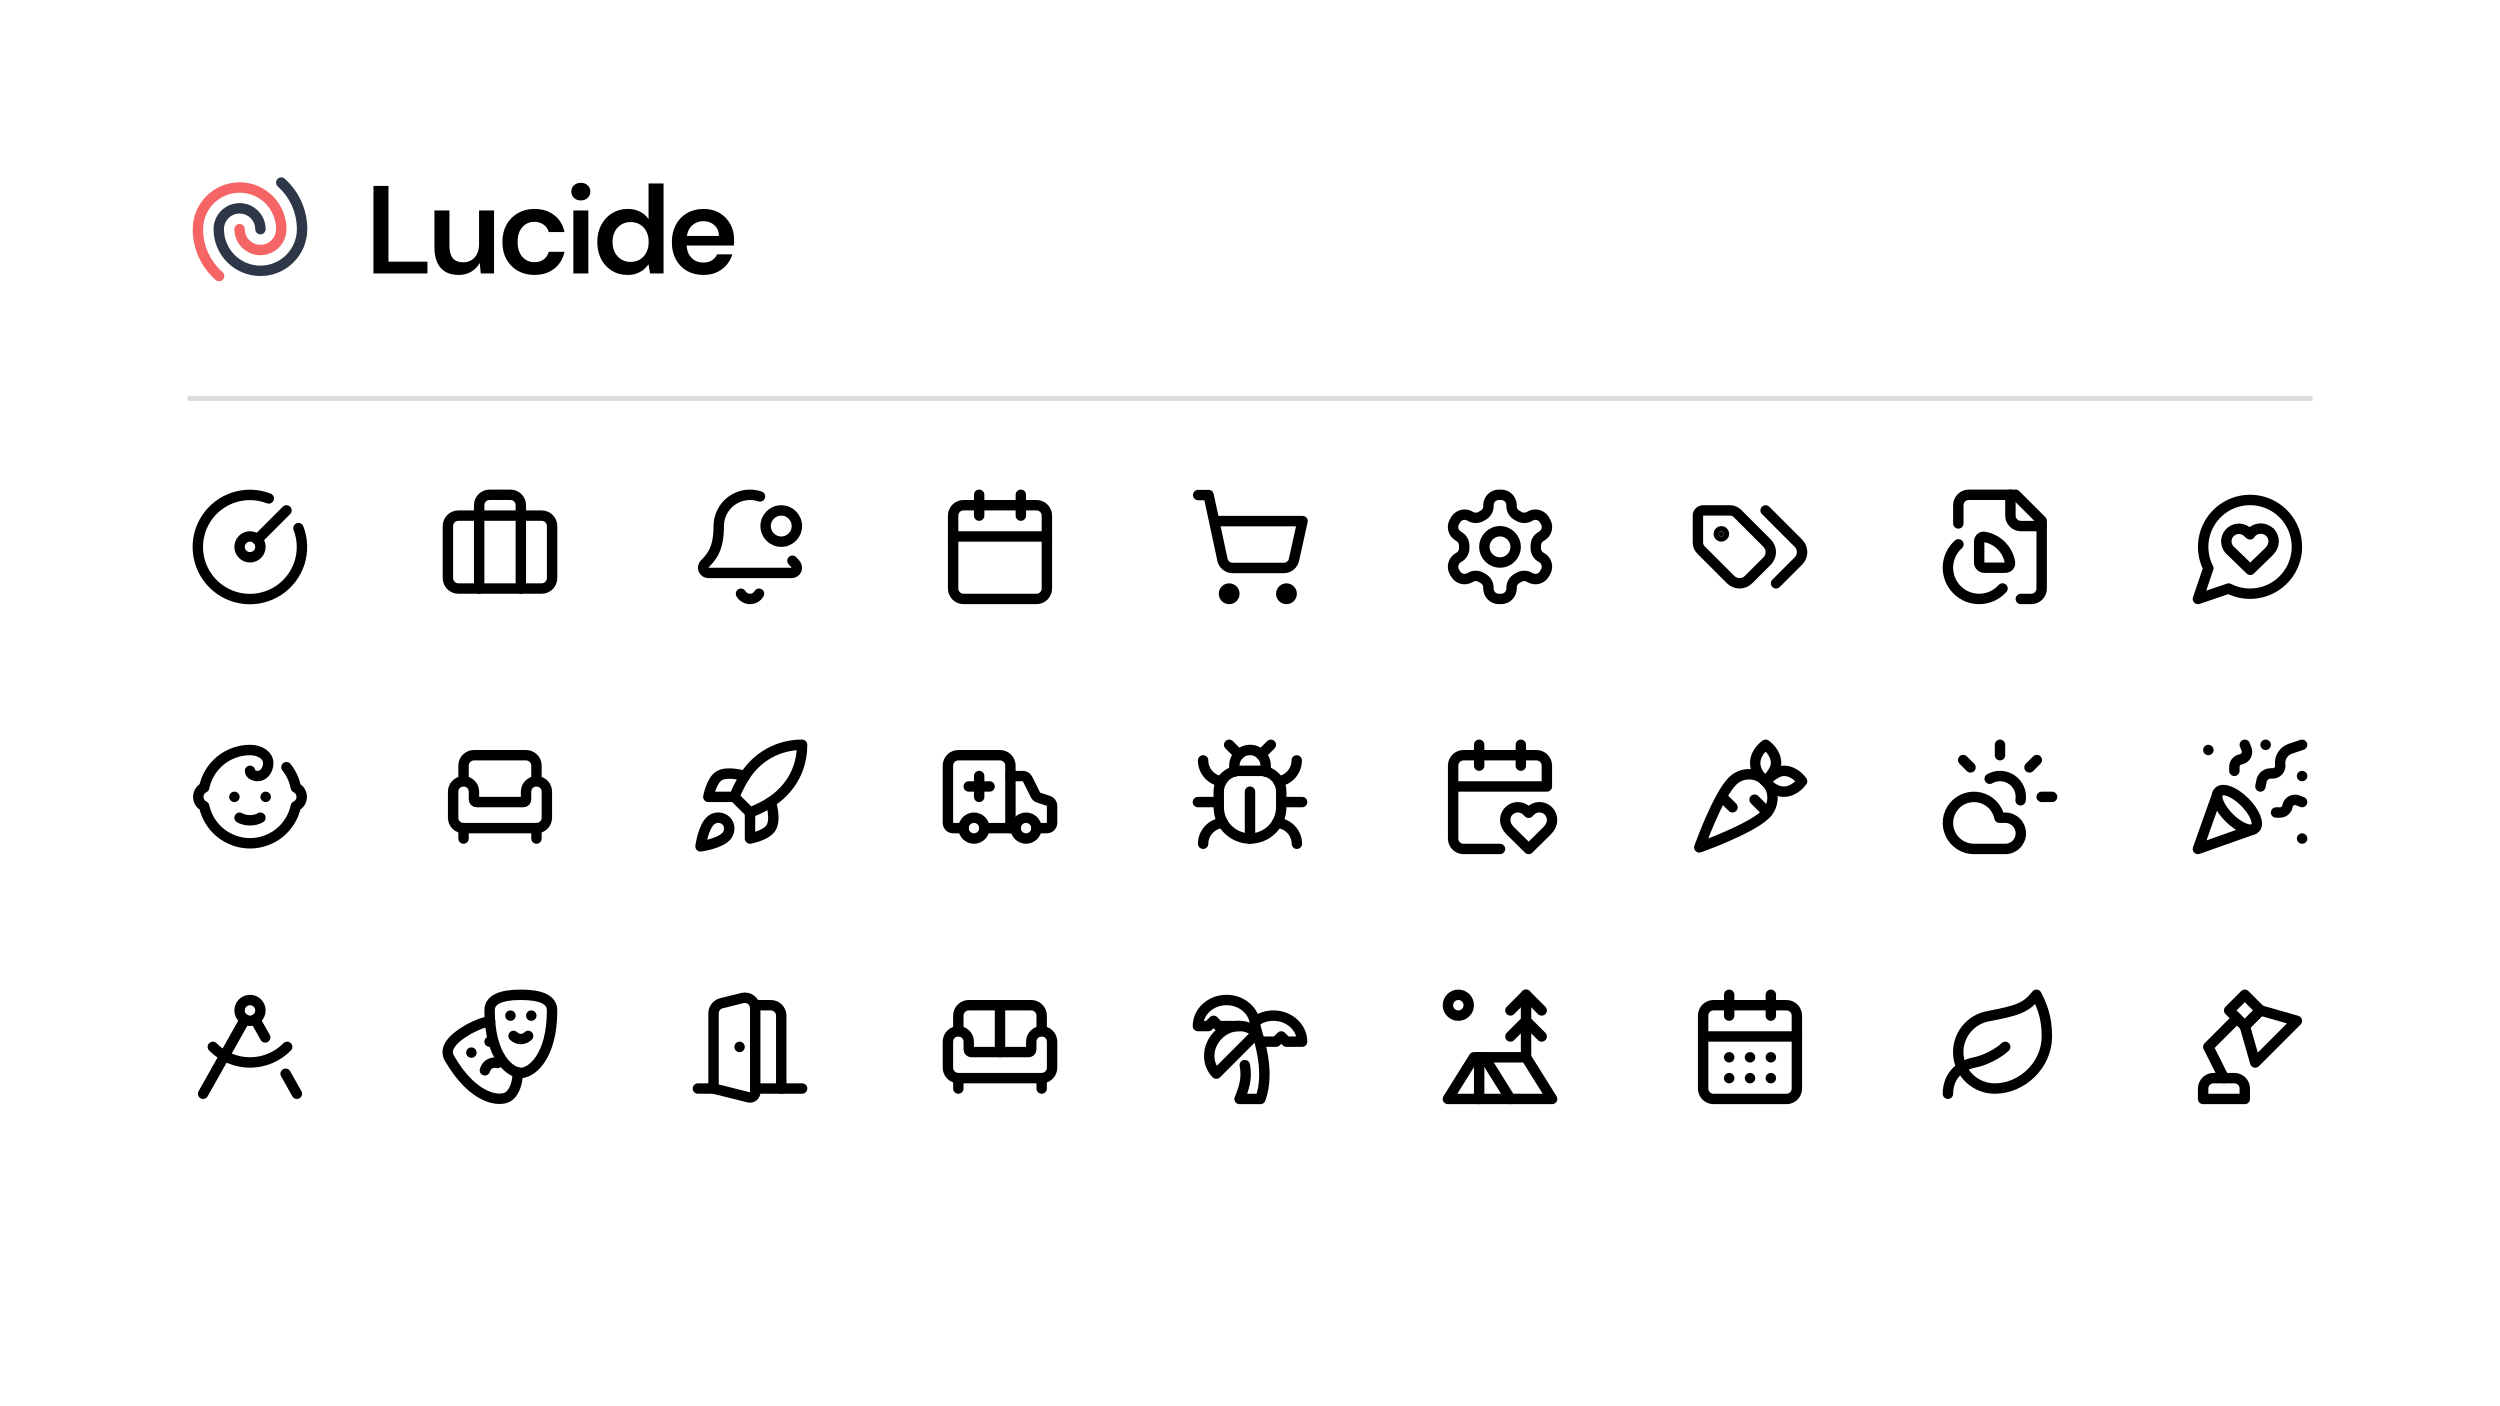 <svg width="480" height="270" viewBox="0 0 480 270" fill="none" xmlns="http://www.w3.org/2000/svg">
<path d="M50 44C50 41.791 48.209 40 46 40C43.791 40 42 41.791 42 44C42 48.418 45.582 52 50 52C54.418 52 58 48.418 58 44C58 40.446 56.455 37.253 54 35.056" stroke="#2D3748" stroke-width="2" stroke-linecap="round" stroke-linejoin="round"/>
<path d="M46 44C46 46.209 47.791 48 50 48C52.209 48 54 46.209 54 44C54 39.582 50.418 36 46 36C41.582 36 38 39.582 38 44C38 47.584 39.571 50.801 42.062 53" stroke="#F56565" stroke-width="2" stroke-linecap="round" stroke-linejoin="round"/>
<path d="M71.704 52.5V35.7H74.584V50.244H82.072V52.5H71.704ZM88.068 52.788C87.092 52.788 86.252 52.596 85.548 52.212C84.86 51.812 84.332 51.22 83.964 50.436C83.596 49.636 83.412 48.652 83.412 47.484V40.404H86.292V47.196C86.292 48.236 86.508 49.028 86.94 49.572C87.388 50.1 88.06 50.364 88.956 50.364C89.532 50.364 90.044 50.228 90.492 49.956C90.956 49.684 91.316 49.292 91.572 48.78C91.844 48.252 91.98 47.612 91.98 46.86V40.404H94.86V52.5H92.316L92.1 50.484C91.732 51.188 91.196 51.748 90.492 52.164C89.804 52.58 88.996 52.788 88.068 52.788ZM102.6 52.788C101.416 52.788 100.352 52.524 99.408 51.996C98.48 51.452 97.752 50.708 97.224 49.764C96.712 48.804 96.456 47.716 96.456 46.5C96.456 45.236 96.712 44.132 97.224 43.188C97.752 42.228 98.48 41.476 99.408 40.932C100.352 40.388 101.424 40.116 102.624 40.116C104.128 40.116 105.392 40.516 106.416 41.316C107.44 42.1 108.096 43.18 108.384 44.556H105.36C105.2 43.948 104.864 43.468 104.352 43.116C103.856 42.764 103.264 42.588 102.576 42.588C101.984 42.588 101.44 42.74 100.944 43.044C100.464 43.348 100.08 43.788 99.792 44.364C99.52 44.94 99.384 45.636 99.384 46.452C99.384 47.076 99.464 47.628 99.624 48.108C99.784 48.588 100.008 48.996 100.296 49.332C100.6 49.652 100.944 49.9 101.328 50.076C101.712 50.252 102.128 50.34 102.576 50.34C103.04 50.34 103.456 50.268 103.824 50.124C104.208 49.964 104.528 49.732 104.784 49.428C105.056 49.124 105.248 48.764 105.36 48.348H108.384C108.096 49.692 107.44 50.772 106.416 51.588C105.392 52.388 104.12 52.788 102.6 52.788ZM110.081 52.5V40.404H112.961V52.5H110.081ZM111.521 38.484C110.993 38.484 110.553 38.324 110.201 38.004C109.865 37.668 109.697 37.26 109.697 36.78C109.697 36.284 109.865 35.884 110.201 35.58C110.553 35.26 110.993 35.1 111.521 35.1C112.049 35.1 112.481 35.26 112.817 35.58C113.169 35.884 113.345 36.284 113.345 36.78C113.345 37.26 113.169 37.668 112.817 38.004C112.481 38.324 112.049 38.484 111.521 38.484ZM120.465 52.788C119.345 52.788 118.345 52.516 117.465 51.972C116.585 51.428 115.897 50.676 115.401 49.716C114.921 48.756 114.681 47.668 114.681 46.452C114.681 45.236 114.929 44.156 115.425 43.212C115.921 42.252 116.609 41.5 117.489 40.956C118.385 40.396 119.393 40.116 120.513 40.116C121.425 40.116 122.217 40.292 122.889 40.644C123.577 40.98 124.121 41.46 124.521 42.084V35.22H127.401V52.5H124.809L124.521 50.748C124.265 51.1 123.953 51.436 123.585 51.756C123.217 52.06 122.777 52.308 122.265 52.5C121.753 52.692 121.153 52.788 120.465 52.788ZM121.065 50.292C121.753 50.292 122.361 50.132 122.889 49.812C123.417 49.476 123.825 49.02 124.113 48.444C124.401 47.868 124.545 47.204 124.545 46.452C124.545 45.7 124.401 45.036 124.113 44.46C123.825 43.884 123.417 43.436 122.889 43.116C122.361 42.796 121.753 42.636 121.065 42.636C120.409 42.636 119.817 42.796 119.289 43.116C118.761 43.436 118.345 43.884 118.041 44.46C117.753 45.036 117.609 45.7 117.609 46.452C117.609 47.204 117.753 47.868 118.041 48.444C118.345 49.02 118.761 49.476 119.289 49.812C119.817 50.132 120.409 50.292 121.065 50.292ZM135.069 52.788C133.869 52.788 132.813 52.532 131.901 52.02C130.989 51.492 130.277 50.756 129.765 49.812C129.253 48.868 128.997 47.78 128.997 46.548C128.997 45.268 129.245 44.148 129.741 43.188C130.253 42.228 130.965 41.476 131.877 40.932C132.805 40.388 133.877 40.116 135.093 40.116C136.277 40.116 137.309 40.38 138.189 40.908C139.069 41.436 139.749 42.148 140.229 43.044C140.709 43.924 140.949 44.916 140.949 46.02C140.949 46.18 140.949 46.356 140.949 46.548C140.949 46.74 140.933 46.94 140.901 47.148H131.061V45.3H138.045C138.013 44.42 137.717 43.732 137.157 43.236C136.597 42.724 135.901 42.468 135.069 42.468C134.477 42.468 133.933 42.604 133.437 42.876C132.941 43.148 132.549 43.556 132.261 44.1C131.973 44.628 131.829 45.3 131.829 46.116V46.812C131.829 47.564 131.965 48.212 132.237 48.756C132.525 49.3 132.909 49.716 133.389 50.004C133.885 50.276 134.437 50.412 135.045 50.412C135.717 50.412 136.269 50.268 136.701 49.98C137.149 49.692 137.477 49.308 137.685 48.828H140.613C140.389 49.58 140.021 50.26 139.509 50.868C138.997 51.46 138.365 51.932 137.613 52.284C136.861 52.62 136.013 52.788 135.069 52.788Z" fill="black"/>
<rect x="36" y="76" width="408" height="1" fill="#DDDDDD"/>
<path d="M51.6 95.7C49.461 94.869 47.102 94.799 44.917 95.502C42.733 96.204 40.857 97.636 39.603 99.558C38.349 101.48 37.795 103.775 38.032 106.057C38.27 108.339 39.285 110.47 40.908 112.093C42.53 113.715 44.661 114.73 46.944 114.968C49.226 115.205 51.52 114.651 53.442 113.397C55.364 112.144 56.796 110.267 57.499 108.083C58.201 105.899 58.131 103.539 57.3 101.4" stroke="black" stroke-width="2" stroke-linecap="round" stroke-linejoin="round"/>
<path d="M48 107C49.105 107 50 106.105 50 105C50 103.895 49.105 103 48 103C46.895 103 46 103.895 46 105C46 106.105 46.895 107 48 107Z" stroke="black" stroke-width="2" stroke-linecap="round" stroke-linejoin="round"/>
<path d="M49.4 103.6L55 98" stroke="black" stroke-width="2" stroke-linecap="round" stroke-linejoin="round"/>
<path d="M100 113V97C100 96.47 99.789 95.961 99.414 95.586C99.039 95.211 98.53 95 98 95H94C93.47 95 92.961 95.211 92.586 95.586C92.211 95.961 92 96.47 92 97V113" stroke="black" stroke-width="2" stroke-linecap="round" stroke-linejoin="round"/>
<path d="M104 99H88C86.895 99 86 99.895 86 101V111C86 112.105 86.895 113 88 113H104C105.105 113 106 112.105 106 111V101C106 99.895 105.105 99 104 99Z" stroke="black" stroke-width="2" stroke-linecap="round" stroke-linejoin="round"/>
<path d="M142.268 114C142.443 114.304 142.696 114.556 143 114.732C143.304 114.908 143.649 115 144 115C144.351 115 144.696 114.908 145 114.732C145.304 114.556 145.556 114.304 145.732 114" stroke="black" stroke-width="2" stroke-linecap="round" stroke-linejoin="round"/>
<path d="M145.916 95.314C145.013 95.01 144.052 94.925 143.11 95.066C142.168 95.208 141.273 95.571 140.5 96.127C139.726 96.683 139.096 97.414 138.661 98.262C138.227 99.109 138 100.048 138 101C138 105.499 136.589 106.956 135.26 108.327C135.13 108.47 135.044 108.649 135.013 108.84C134.982 109.031 135.007 109.227 135.085 109.405C135.163 109.582 135.292 109.733 135.454 109.838C135.617 109.944 135.806 110 136 110H152C152.194 110 152.383 109.944 152.546 109.838C152.708 109.733 152.836 109.582 152.915 109.405C152.993 109.227 153.018 109.031 152.987 108.84C152.956 108.649 152.87 108.47 152.74 108.327C152.534 108.115 152.339 107.893 152.155 107.662" stroke="black" stroke-width="2" stroke-linecap="round" stroke-linejoin="round"/>
<path d="M150 104C151.657 104 153 102.657 153 101C153 99.343 151.657 98 150 98C148.343 98 147 99.343 147 101C147 102.657 148.343 104 150 104Z" stroke="black" stroke-width="2" stroke-linecap="round" stroke-linejoin="round"/>
<path d="M188 95V99" stroke="black" stroke-width="2" stroke-linecap="round" stroke-linejoin="round"/>
<path d="M196 95V99" stroke="black" stroke-width="2" stroke-linecap="round" stroke-linejoin="round"/>
<path d="M199 97H185C183.895 97 183 97.895 183 99V113C183 114.105 183.895 115 185 115H199C200.105 115 201 114.105 201 113V99C201 97.895 200.105 97 199 97Z" stroke="black" stroke-width="2" stroke-linecap="round" stroke-linejoin="round"/>
<path d="M183 103H201" stroke="black" stroke-width="2" stroke-linecap="round" stroke-linejoin="round"/>
<path d="M236 115C236.552 115 237 114.552 237 114C237 113.448 236.552 113 236 113C235.448 113 235 113.448 235 114C235 114.552 235.448 115 236 115Z" stroke="black" stroke-width="2" stroke-linecap="round" stroke-linejoin="round"/>
<path d="M247 115C247.552 115 248 114.552 248 114C248 113.448 247.552 113 247 113C246.448 113 246 113.448 246 114C246 114.552 246.448 115 247 115Z" stroke="black" stroke-width="2" stroke-linecap="round" stroke-linejoin="round"/>
<path d="M230.05 95.05H232.05L234.71 107.47C234.808 107.925 235.061 108.331 235.426 108.62C235.791 108.908 236.245 109.06 236.71 109.05H246.49C246.945 109.049 247.387 108.893 247.741 108.608C248.096 108.322 248.342 107.924 248.44 107.48L250.09 100.05H233.12" stroke="black" stroke-width="2" stroke-linecap="round" stroke-linejoin="round"/>
<path d="M288.22 95H287.78C287.25 95 286.741 95.211 286.366 95.586C285.991 95.961 285.78 96.47 285.78 97V97.18C285.78 97.531 285.687 97.875 285.512 98.179C285.336 98.483 285.084 98.735 284.78 98.91L284.35 99.16C284.046 99.335 283.701 99.428 283.35 99.428C282.999 99.428 282.654 99.335 282.35 99.16L282.2 99.08C281.741 98.815 281.196 98.743 280.684 98.88C280.172 99.017 279.736 99.352 279.47 99.81L279.25 100.19C278.985 100.649 278.913 101.194 279.05 101.706C279.187 102.218 279.522 102.654 279.98 102.92L280.13 103.02C280.432 103.195 280.684 103.445 280.859 103.747C281.034 104.049 281.128 104.391 281.13 104.74V105.25C281.131 105.602 281.04 105.949 280.864 106.255C280.688 106.56 280.435 106.814 280.13 106.99L279.98 107.08C279.522 107.346 279.187 107.782 279.05 108.294C278.913 108.806 278.985 109.351 279.25 109.81L279.47 110.19C279.736 110.648 280.172 110.983 280.684 111.12C281.196 111.257 281.741 111.185 282.2 110.92L282.35 110.84C282.654 110.664 282.999 110.572 283.35 110.572C283.701 110.572 284.046 110.664 284.35 110.84L284.78 111.09C285.084 111.265 285.336 111.518 285.512 111.821C285.687 112.125 285.78 112.469 285.78 112.82V113C285.78 113.53 285.991 114.039 286.366 114.414C286.741 114.789 287.25 115 287.78 115H288.22C288.75 115 289.259 114.789 289.634 114.414C290.009 114.039 290.22 113.53 290.22 113V112.82C290.22 112.469 290.313 112.125 290.488 111.821C290.664 111.518 290.916 111.265 291.22 111.09L291.65 110.84C291.954 110.664 292.299 110.572 292.65 110.572C293.001 110.572 293.346 110.664 293.65 110.84L293.8 110.92C294.259 111.185 294.804 111.257 295.316 111.12C295.828 110.983 296.264 110.648 296.53 110.19L296.75 109.8C297.015 109.341 297.087 108.796 296.95 108.284C296.813 107.772 296.478 107.336 296.02 107.07L295.87 106.99C295.565 106.814 295.312 106.56 295.136 106.255C294.96 105.949 294.869 105.602 294.87 105.25V104.75C294.869 104.398 294.96 104.051 295.136 103.745C295.312 103.44 295.565 103.186 295.87 103.01L296.02 102.92C296.478 102.654 296.813 102.218 296.95 101.706C297.087 101.194 297.015 100.649 296.75 100.19L296.53 99.81C296.264 99.352 295.828 99.017 295.316 98.88C294.804 98.743 294.259 98.815 293.8 99.08L293.65 99.16C293.346 99.335 293.001 99.428 292.65 99.428C292.299 99.428 291.954 99.335 291.65 99.16L291.22 98.91C290.916 98.735 290.664 98.483 290.488 98.179C290.313 97.875 290.22 97.531 290.22 97.18V97C290.22 96.47 290.009 95.961 289.634 95.586C289.259 95.211 288.75 95 288.22 95Z" stroke="black" stroke-width="2" stroke-linecap="round" stroke-linejoin="round"/>
<path d="M288 108C289.657 108 291 106.657 291 105C291 103.343 289.657 102 288 102C286.343 102 285 103.343 285 105C285 106.657 286.343 108 288 108Z" stroke="black" stroke-width="2" stroke-linecap="round" stroke-linejoin="round"/>
<path d="M339 98L345.3 104.3C345.524 104.523 345.701 104.788 345.822 105.08C345.944 105.371 346.006 105.684 346.006 106C346.006 106.316 345.944 106.629 345.822 106.92C345.701 107.212 345.524 107.477 345.3 107.7L341 112" stroke="black" stroke-width="2" stroke-linecap="round" stroke-linejoin="round"/>
<path d="M333.586 98.586C333.211 98.211 332.702 98 332.172 98H327C326.735 98 326.48 98.105 326.293 98.293C326.105 98.48 326 98.735 326 99V104.172C326 104.702 326.211 105.211 326.586 105.586L332.29 111.29C332.745 111.742 333.359 111.995 334 111.995C334.641 111.995 335.255 111.742 335.71 111.29L339.29 107.71C339.742 107.255 339.995 106.641 339.995 106C339.995 105.359 339.742 104.745 339.29 104.29L333.586 98.586Z" stroke="black" stroke-width="2" stroke-linecap="round" stroke-linejoin="round"/>
<path d="M330.5 103C330.776 103 331 102.776 331 102.5C331 102.224 330.776 102 330.5 102C330.224 102 330 102.224 330 102.5C330 102.776 330.224 103 330.5 103Z" fill="black" stroke="black" stroke-width="2" stroke-linecap="round" stroke-linejoin="round"/>
<path d="M386 95V99C386 99.53 386.211 100.039 386.586 100.414C386.961 100.789 387.47 101 388 101H392" stroke="black" stroke-width="2" stroke-linecap="round" stroke-linejoin="round"/>
<path d="M388 115H390C390.53 115 391.039 114.789 391.414 114.414C391.789 114.039 392 113.53 392 113V100L387 95H378C377.47 95 376.961 95.211 376.586 95.586C376.211 95.961 376 96.47 376 97V100.5" stroke="black" stroke-width="2" stroke-linecap="round" stroke-linejoin="round"/>
<path d="M376.017 104.512C375.405 105.055 374.911 105.717 374.565 106.458C374.218 107.199 374.027 108.002 374.002 108.82C373.978 109.637 374.12 110.451 374.422 111.211C374.723 111.971 375.177 112.662 375.755 113.24C376.333 113.819 377.023 114.273 377.783 114.575C378.542 114.877 379.356 115.021 380.173 114.997C380.991 114.974 381.795 114.783 382.536 114.437C383.277 114.092 383.94 113.598 384.483 112.987" stroke="black" stroke-width="2" stroke-linecap="round" stroke-linejoin="round"/>
<path d="M381 109C380.735 109 380.48 108.895 380.293 108.707C380.105 108.519 380 108.265 380 108V104C380 103.448 380.45 102.992 380.995 103.083C382.225 103.29 383.361 103.875 384.243 104.757C385.125 105.639 385.71 106.775 385.917 108.005C386.008 108.549 385.552 109 385 109H381Z" stroke="black" stroke-width="2" stroke-linecap="round" stroke-linejoin="round"/>
<path d="M427.9 113C429.809 113.979 432.004 114.244 434.091 113.748C436.178 113.251 438.019 112.026 439.282 110.292C440.545 108.559 441.147 106.431 440.981 104.292C440.814 102.154 439.889 100.145 438.372 98.628C436.855 97.112 434.846 96.186 432.708 96.019C430.569 95.853 428.441 96.455 426.708 97.718C424.974 98.981 423.749 100.822 423.252 102.909C422.756 104.996 423.021 107.191 424 109.1L422 115L427.9 113Z" stroke="black" stroke-width="2" stroke-linecap="round" stroke-linejoin="round"/>
<path d="M435.8 102.2C435.333 101.742 434.704 101.485 434.05 101.485C433.396 101.485 432.767 101.742 432.3 102.2L432 102.6L431.65 102.3C431.421 102.052 431.142 101.854 430.832 101.721C430.522 101.587 430.187 101.519 429.849 101.522C429.511 101.526 429.178 101.6 428.871 101.739C428.563 101.879 428.288 102.082 428.064 102.334C427.839 102.587 427.67 102.884 427.567 103.205C427.465 103.527 427.43 103.867 427.467 104.203C427.503 104.539 427.609 104.863 427.779 105.156C427.948 105.448 428.177 105.701 428.45 105.9L432.05 109.4L435.65 105.9C436.85 104.7 436.75 103.2 435.85 102.2" stroke="black" stroke-width="2" stroke-linecap="round" stroke-linejoin="round"/>
<path d="M45 153H45.01" stroke="black" stroke-width="2" stroke-linecap="round" stroke-linejoin="round"/>
<path d="M51 153H51.01" stroke="black" stroke-width="2" stroke-linecap="round" stroke-linejoin="round"/>
<path d="M46 157C46.5 157.3 47.2 157.5 48 157.5C48.8 157.5 49.5 157.3 50 157" stroke="black" stroke-width="2" stroke-linecap="round" stroke-linejoin="round"/>
<path d="M55 147.3C55.906 148.436 56.524 149.774 56.8 151.2C57.138 151.364 57.423 151.619 57.623 151.938C57.822 152.256 57.928 152.624 57.928 153C57.928 153.376 57.822 153.744 57.623 154.062C57.423 154.381 57.138 154.636 56.8 154.8C56.368 156.813 55.259 158.618 53.658 159.913C52.056 161.207 50.059 161.913 48 161.913C45.941 161.913 43.944 161.207 42.342 159.913C40.741 158.618 39.632 156.813 39.2 154.8C38.862 154.636 38.577 154.381 38.377 154.062C38.178 153.744 38.072 153.376 38.072 153C38.072 152.624 38.178 152.256 38.377 151.938C38.577 151.619 38.862 151.364 39.2 151.2C39.614 149.171 40.716 147.346 42.319 146.034C43.922 144.723 45.929 144.004 48 144C50 144 51.5 145.1 51.5 146.5C51.5 147.9 50.6 149 49.5 149C48.7 149 48 148.6 48 148" stroke="black" stroke-width="2" stroke-linecap="round" stroke-linejoin="round"/>
<path d="M103 150V147C103 146.47 102.789 145.961 102.414 145.586C102.039 145.211 101.53 145 101 145H91C90.47 145 89.961 145.211 89.586 145.586C89.211 145.961 89 146.47 89 147V150" stroke="black" stroke-width="2" stroke-linecap="round" stroke-linejoin="round"/>
<path d="M87 157C87 157.53 87.211 158.039 87.586 158.414C87.961 158.789 88.47 159 89 159H103C103.53 159 104.039 158.789 104.414 158.414C104.789 158.039 105 157.53 105 157V152C105 151.47 104.789 150.961 104.414 150.586C104.039 150.211 103.53 150 103 150C102.47 150 101.961 150.211 101.586 150.586C101.211 150.961 101 151.47 101 152V153.5C101 153.633 100.947 153.76 100.854 153.854C100.76 153.947 100.633 154 100.5 154H91.5C91.367 154 91.24 153.947 91.146 153.854C91.053 153.76 91 153.633 91 153.5V152C91 151.47 90.789 150.961 90.414 150.586C90.039 150.211 89.53 150 89 150C88.47 150 87.961 150.211 87.586 150.586C87.211 150.961 87 151.47 87 152V157Z" stroke="black" stroke-width="2" stroke-linecap="round" stroke-linejoin="round"/>
<path d="M89 159V161" stroke="black" stroke-width="2" stroke-linecap="round" stroke-linejoin="round"/>
<path d="M103 159V161" stroke="black" stroke-width="2" stroke-linecap="round" stroke-linejoin="round"/>
<path d="M136.5 157.5C135 158.76 134.5 162.5 134.5 162.5C134.5 162.5 138.24 162 139.5 160.5C140.21 159.66 140.2 158.37 139.41 157.59C139.021 157.219 138.509 157.004 137.972 156.988C137.435 156.971 136.911 157.154 136.5 157.5Z" stroke="black" stroke-width="2" stroke-linecap="round" stroke-linejoin="round"/>
<path d="M144 156L141 153C141.532 151.619 142.202 150.296 143 149.05C144.165 147.187 145.788 145.653 147.713 144.594C149.638 143.535 151.803 142.986 154 143C154 145.72 153.22 150.5 148 154C146.737 154.798 145.397 155.469 144 156Z" stroke="black" stroke-width="2" stroke-linecap="round" stroke-linejoin="round"/>
<path d="M141 153H136C136 153 136.55 149.97 138 149C139.62 147.92 143 149 143 149" stroke="black" stroke-width="2" stroke-linecap="round" stroke-linejoin="round"/>
<path d="M144 156V161C144 161 147.03 160.45 148 159C149.08 157.38 148 154 148 154" stroke="black" stroke-width="2" stroke-linecap="round" stroke-linejoin="round"/>
<path d="M190 151H186" stroke="black" stroke-width="2" stroke-linecap="round" stroke-linejoin="round"/>
<path d="M194 159V147C194 146.47 193.789 145.961 193.414 145.586C193.039 145.211 192.53 145 192 145H184C183.47 145 182.961 145.211 182.586 145.586C182.211 145.961 182 146.47 182 147V158C182 158.265 182.105 158.52 182.293 158.707C182.48 158.895 182.735 159 183 159H185" stroke="black" stroke-width="2" stroke-linecap="round" stroke-linejoin="round"/>
<path d="M199 159H201C201.265 159 201.52 158.895 201.707 158.707C201.895 158.52 202 158.265 202 158V154.72C202 154.51 201.934 154.306 201.811 154.136C201.688 153.966 201.515 153.838 201.316 153.772L199.393 153.131C199.268 153.089 199.153 153.024 199.054 152.938C198.955 152.851 198.874 152.747 198.815 152.629L197.276 149.553C197.193 149.387 197.065 149.247 196.908 149.15C196.75 149.052 196.568 149 196.382 149H194" stroke="black" stroke-width="2" stroke-linecap="round" stroke-linejoin="round"/>
<path d="M188 149V153" stroke="black" stroke-width="2" stroke-linecap="round" stroke-linejoin="round"/>
<path d="M189 159H195" stroke="black" stroke-width="2" stroke-linecap="round" stroke-linejoin="round"/>
<path d="M197 161C198.105 161 199 160.105 199 159C199 157.895 198.105 157 197 157C195.895 157 195 157.895 195 159C195 160.105 195.895 161 197 161Z" stroke="black" stroke-width="2" stroke-linecap="round" stroke-linejoin="round"/>
<path d="M187 161C188.105 161 189 160.105 189 159C189 157.895 188.105 157 187 157C185.895 157 185 157.895 185 159C185 160.105 185.895 161 187 161Z" stroke="black" stroke-width="2" stroke-linecap="round" stroke-linejoin="round"/>
<path d="M236 143L237.88 144.88" stroke="black" stroke-width="2" stroke-linecap="round" stroke-linejoin="round"/>
<path d="M242.12 144.88L244 143" stroke="black" stroke-width="2" stroke-linecap="round" stroke-linejoin="round"/>
<path d="M237 148.13V147.13C236.982 146.725 237.046 146.32 237.189 145.94C237.331 145.56 237.549 145.213 237.83 144.92C238.11 144.627 238.447 144.394 238.82 144.234C239.193 144.075 239.594 143.993 240 143.993C240.406 143.993 240.807 144.075 241.18 144.234C241.553 144.394 241.89 144.627 242.17 144.92C242.451 145.213 242.669 145.56 242.811 145.94C242.954 146.32 243.018 146.725 243 147.13V148.13" stroke="black" stroke-width="2" stroke-linecap="round" stroke-linejoin="round"/>
<path d="M240 161C236.7 161 234 158.3 234 155V152C234 150.939 234.421 149.922 235.172 149.172C235.922 148.421 236.939 148 238 148H242C243.061 148 244.078 148.421 244.828 149.172C245.579 149.922 246 150.939 246 152V155C246 158.3 243.3 161 240 161Z" stroke="black" stroke-width="2" stroke-linecap="round" stroke-linejoin="round"/>
<path d="M240 161V152" stroke="black" stroke-width="2" stroke-linecap="round" stroke-linejoin="round"/>
<path d="M234.53 150C232.6 149.8 231 148.1 231 146" stroke="black" stroke-width="2" stroke-linecap="round" stroke-linejoin="round"/>
<path d="M234 154H230" stroke="black" stroke-width="2" stroke-linecap="round" stroke-linejoin="round"/>
<path d="M231 162C231 159.9 232.7 158.1 234.8 158" stroke="black" stroke-width="2" stroke-linecap="round" stroke-linejoin="round"/>
<path d="M248.97 146C248.97 148.1 247.37 149.8 245.47 150" stroke="black" stroke-width="2" stroke-linecap="round" stroke-linejoin="round"/>
<path d="M250 154H246" stroke="black" stroke-width="2" stroke-linecap="round" stroke-linejoin="round"/>
<path d="M245.2 158C247.3 158.1 249 159.9 249 162" stroke="black" stroke-width="2" stroke-linecap="round" stroke-linejoin="round"/>
<path d="M279 151H297V147C297 146.47 296.789 145.961 296.414 145.586C296.039 145.211 295.53 145 295 145H281C280.47 145 279.961 145.211 279.586 145.586C279.211 145.961 279 146.47 279 147V161C279 161.53 279.211 162.039 279.586 162.414C279.961 162.789 280.47 163 281 163H288" stroke="black" stroke-width="2" stroke-linecap="round" stroke-linejoin="round"/>
<path d="M284 143V147" stroke="black" stroke-width="2" stroke-linecap="round" stroke-linejoin="round"/>
<path d="M292 143V147" stroke="black" stroke-width="2" stroke-linecap="round" stroke-linejoin="round"/>
<path d="M297.29 155.7C296.949 155.361 296.516 155.131 296.044 155.038C295.572 154.946 295.084 154.995 294.64 155.18C294.34 155.3 294.07 155.48 293.84 155.71L293.5 156.05L293.15 155.71C292.81 155.369 292.377 155.137 291.906 155.043C291.434 154.948 290.945 154.996 290.5 155.18C290.2 155.3 289.94 155.48 289.71 155.71C288.76 156.65 288.71 158.24 289.91 159.45L293.5 163L297.1 159.45C298.3 158.24 298.24 156.65 297.29 155.71V155.7Z" stroke="black" stroke-width="2" stroke-linecap="round" stroke-linejoin="round"/>
<path d="M332.64 155L330.59 152.96M339.34 156L336.88 153.54M326.27 162.7C326.27 162.7 336.14 159.2 339 156.34C339.418 155.922 339.75 155.427 339.977 154.881C340.203 154.335 340.32 153.75 340.321 153.159C340.321 152.568 340.205 151.982 339.98 151.436C339.754 150.89 339.423 150.393 339.005 149.975C338.587 149.557 338.092 149.225 337.546 148.998C337 148.772 336.415 148.655 335.824 148.654C335.233 148.654 334.647 148.77 334.101 148.996C333.555 149.221 333.058 149.552 332.64 149.97C329.77 152.84 326.27 162.7 326.27 162.7Z" stroke="black" stroke-width="2" stroke-linecap="round" stroke-linejoin="round"/>
<path d="M346 150C346 150 344.67 148 342.5 148C340.86 148 339 150 339 150C339 150 340.33 152 342.5 152C344.67 152 346 150 346 150Z" stroke="black" stroke-width="2" stroke-linecap="round" stroke-linejoin="round"/>
<path d="M339 143C339 143 337 144.33 337 146.5C337 148.67 339 150 339 150C339 150 341 148.16 341 146.5C341 144.33 339 143 339 143Z" stroke="black" stroke-width="2" stroke-linecap="round" stroke-linejoin="round"/>
<path d="M384 143V145" stroke="black" stroke-width="2" stroke-linecap="round" stroke-linejoin="round"/>
<path d="M376.93 145.93L378.34 147.34" stroke="black" stroke-width="2" stroke-linecap="round" stroke-linejoin="round"/>
<path d="M392 153H394" stroke="black" stroke-width="2" stroke-linecap="round" stroke-linejoin="round"/>
<path d="M391.07 145.93L389.66 147.34" stroke="black" stroke-width="2" stroke-linecap="round" stroke-linejoin="round"/>
<path d="M387.947 153.65C388.07 152.905 387.979 152.139 387.686 151.443C387.392 150.747 386.907 150.148 386.287 149.717C385.667 149.285 384.937 149.037 384.183 149.003C383.428 148.968 382.679 149.148 382.022 149.522" stroke="black" stroke-width="2" stroke-linecap="round" stroke-linejoin="round"/>
<path d="M385 163H379C378.054 163 377.127 162.731 376.328 162.225C375.528 161.72 374.889 160.997 374.483 160.143C374.078 159.288 373.923 158.336 374.038 157.397C374.152 156.458 374.53 155.57 375.128 154.837C375.727 154.105 376.521 153.557 377.418 153.257C378.315 152.958 379.279 152.919 380.198 153.145C381.116 153.372 381.952 153.854 382.607 154.537C383.262 155.219 383.711 156.073 383.9 157H385C385.796 157 386.559 157.316 387.121 157.879C387.684 158.441 388 159.204 388 160C388 160.796 387.684 161.559 387.121 162.121C386.559 162.684 385.796 163 385 163Z" stroke="black" stroke-width="2" stroke-linecap="round" stroke-linejoin="round"/>
<path d="M425.8 152.3L422 163L432.7 159.21" stroke="black" stroke-width="2" stroke-linecap="round" stroke-linejoin="round"/>
<path d="M424 144H424.01" stroke="black" stroke-width="2" stroke-linecap="round" stroke-linejoin="round"/>
<path d="M442 149H442.01" stroke="black" stroke-width="2" stroke-linecap="round" stroke-linejoin="round"/>
<path d="M435 143H435.01" stroke="black" stroke-width="2" stroke-linecap="round" stroke-linejoin="round"/>
<path d="M442 161H442.01" stroke="black" stroke-width="2" stroke-linecap="round" stroke-linejoin="round"/>
<path d="M442 143L439.76 143.75C439.122 143.962 438.578 144.39 438.221 144.959C437.863 145.528 437.715 146.203 437.8 146.87C437.9 147.73 437.23 148.5 436.35 148.5H435.97C435.11 148.5 434.37 149.1 434.21 149.94L434 151" stroke="black" stroke-width="2" stroke-linecap="round" stroke-linejoin="round"/>
<path d="M442 154L441.18 153.67C440.32 153.33 439.36 153.87 439.2 154.78C439.09 155.48 438.48 156 437.77 156H437" stroke="black" stroke-width="2" stroke-linecap="round" stroke-linejoin="round"/>
<path d="M431 143L431.33 143.82C431.67 144.68 431.13 145.64 430.22 145.8C429.52 145.9 429 146.52 429 147.23V148" stroke="black" stroke-width="2" stroke-linecap="round" stroke-linejoin="round"/>
<path d="M431 154C432.93 155.93 433.83 158.17 433 159C432.17 159.83 429.93 158.93 428 157C426.07 155.07 425.17 152.83 426 152C426.83 151.17 429.07 152.07 431 154Z" stroke="black" stroke-width="2" stroke-linecap="round" stroke-linejoin="round"/>
<path d="M48.99 195.74L50.92 199.18" stroke="black" stroke-width="2" stroke-linecap="round" stroke-linejoin="round"/>
<path d="M55.136 201C54.205 201.948 53.095 202.701 51.87 203.215C50.644 203.729 49.329 203.994 48.001 203.994C46.672 203.994 45.357 203.729 44.131 203.215C42.906 202.701 41.796 201.948 40.865 201" stroke="black" stroke-width="2" stroke-linecap="round" stroke-linejoin="round"/>
<path d="M57 210L54.84 206.16" stroke="black" stroke-width="2" stroke-linecap="round" stroke-linejoin="round"/>
<path d="M39 210L47.02 195.74" stroke="black" stroke-width="2" stroke-linecap="round" stroke-linejoin="round"/>
<path d="M48 196C49.105 196 50 195.105 50 194C50 192.895 49.105 192 48 192C46.895 192 46 192.895 46 194C46 195.105 46.895 196 48 196Z" stroke="black" stroke-width="2" stroke-linecap="round" stroke-linejoin="round"/>
<path d="M94 200H94.01" stroke="black" stroke-width="2" stroke-linecap="round" stroke-linejoin="round"/>
<path d="M98 195H98.01" stroke="black" stroke-width="2" stroke-linecap="round" stroke-linejoin="round"/>
<path d="M102 195H102.01" stroke="black" stroke-width="2" stroke-linecap="round" stroke-linejoin="round"/>
<path d="M90.5 202.1H90.51" stroke="black" stroke-width="2" stroke-linecap="round" stroke-linejoin="round"/>
<path d="M106 194C106 203 102 206 100 206C98 206 94 203 94 194C94 192 96 191 100 191C104 191 106 192 106 194Z" stroke="black" stroke-width="2" stroke-linecap="round" stroke-linejoin="round"/>
<path d="M101.4 198.9C100.6 199.7 99.4 199.7 98.6 198.9" stroke="black" stroke-width="2" stroke-linecap="round" stroke-linejoin="round"/>
<path d="M94.1 196.1C93 196.2 91.7 196.7 90 197.6C86.5 199.6 85.3 201.5 86.3 203.2C90.8 211 95.8 211.6 97.5 210.6C98.4 210.1 99.4 208.5 99.4 205.9" stroke="black" stroke-width="2" stroke-linecap="round" stroke-linejoin="round"/>
<path d="M93.1 205.5C93.4 204.4 94.5 203.8 95.5 204.1" stroke="black" stroke-width="2" stroke-linecap="round" stroke-linejoin="round"/>
<path d="M145 193H148C148.53 193 149.039 193.211 149.414 193.586C149.789 193.961 150 194.47 150 195V209" stroke="black" stroke-width="2" stroke-linecap="round" stroke-linejoin="round"/>
<path d="M134 209H137" stroke="black" stroke-width="2" stroke-linecap="round" stroke-linejoin="round"/>
<path d="M145 209H154" stroke="black" stroke-width="2" stroke-linecap="round" stroke-linejoin="round"/>
<path d="M142 201V201.01" stroke="black" stroke-width="2" stroke-linecap="round" stroke-linejoin="round"/>
<path d="M145 193.562V209.719C145 209.871 144.965 210.021 144.899 210.157C144.832 210.294 144.735 210.414 144.616 210.507C144.496 210.601 144.356 210.666 144.208 210.697C144.059 210.729 143.905 210.726 143.758 210.689L137 209V194.562C137 194.116 137.149 193.683 137.424 193.332C137.698 192.98 138.082 192.73 138.515 192.622L142.515 191.622C142.81 191.549 143.117 191.543 143.415 191.606C143.712 191.669 143.991 191.799 144.23 191.986C144.47 192.173 144.664 192.412 144.797 192.685C144.93 192.958 145 193.258 145 193.562Z" stroke="black" stroke-width="2" stroke-linecap="round" stroke-linejoin="round"/>
<path d="M200 198V195C200 194.47 199.789 193.961 199.414 193.586C199.039 193.211 198.53 193 198 193H186C185.47 193 184.961 193.211 184.586 193.586C184.211 193.961 184 194.47 184 195V198" stroke="black" stroke-width="2" stroke-linecap="round" stroke-linejoin="round"/>
<path d="M182 205C182 205.53 182.211 206.039 182.586 206.414C182.961 206.789 183.47 207 184 207H200C200.53 207 201.039 206.789 201.414 206.414C201.789 206.039 202 205.53 202 205V200C202 199.47 201.789 198.961 201.414 198.586C201.039 198.211 200.53 198 200 198C199.47 198 198.961 198.211 198.586 198.586C198.211 198.961 198 199.47 198 200V201.5C198 201.633 197.947 201.76 197.854 201.854C197.76 201.947 197.633 202 197.5 202H186.5C186.367 202 186.24 201.947 186.146 201.854C186.053 201.76 186 201.633 186 201.5V200C186 199.47 185.789 198.961 185.414 198.586C185.039 198.211 184.53 198 184 198C183.47 198 182.961 198.211 182.586 198.586C182.211 198.961 182 199.47 182 200V205Z" stroke="black" stroke-width="2" stroke-linecap="round" stroke-linejoin="round"/>
<path d="M184 207V209" stroke="black" stroke-width="2" stroke-linecap="round" stroke-linejoin="round"/>
<path d="M200 207V209" stroke="black" stroke-width="2" stroke-linecap="round" stroke-linejoin="round"/>
<path d="M192 193V202" stroke="black" stroke-width="2" stroke-linecap="round" stroke-linejoin="round"/>
<path d="M241 197C241 194.24 238.54 192 235.5 192C232.46 192 230 194.24 230 197H232L233 196L234 197H238" stroke="black" stroke-width="2" stroke-linecap="round" stroke-linejoin="round"/>
<path d="M241 196.14C242.013 195.391 243.241 194.991 244.5 195C247.54 195 250 197.24 250 200H247L246 199L245 200H242" stroke="black" stroke-width="2" stroke-linecap="round" stroke-linejoin="round"/>
<path d="M233.89 198.71C231.74 200.86 231.59 204.18 233.54 206.14L237.78 201.89L238.48 201.19L239.19 200.48L241.31 198.36C239.36 196.4 236.04 196.56 233.89 198.71Z" stroke="black" stroke-width="2" stroke-linecap="round" stroke-linejoin="round"/>
<path d="M239 204.5C239.5 207 238.83 209 238 211H242C244 205.5 241.5 199 241 197" stroke="black" stroke-width="2" stroke-linecap="round" stroke-linejoin="round"/>
<path d="M280 195C281.105 195 282 194.105 282 193C282 191.895 281.105 191 280 191C278.895 191 278 191.895 278 193C278 194.105 278.895 195 280 195Z" stroke="black" stroke-width="2" stroke-linecap="round" stroke-linejoin="round"/>
<path d="M290 194L293 191L296 194" stroke="black" stroke-width="2" stroke-linecap="round" stroke-linejoin="round"/>
<path d="M290 199L293 196L296 199" stroke="black" stroke-width="2" stroke-linecap="round" stroke-linejoin="round"/>
<path d="M293 203V191" stroke="black" stroke-width="2" stroke-linecap="round" stroke-linejoin="round"/>
<path d="M293 203H283L278 211H298L293 203Z" stroke="black" stroke-width="2" stroke-linecap="round" stroke-linejoin="round"/>
<path d="M284 203V211" stroke="black" stroke-width="2" stroke-linecap="round" stroke-linejoin="round"/>
<path d="M285 203L290 211" stroke="black" stroke-width="2" stroke-linecap="round" stroke-linejoin="round"/>
<path d="M332 191V195" stroke="black" stroke-width="2" stroke-linecap="round" stroke-linejoin="round"/>
<path d="M340 191V195" stroke="black" stroke-width="2" stroke-linecap="round" stroke-linejoin="round"/>
<path d="M343 193H329C327.895 193 327 193.895 327 195V209C327 210.105 327.895 211 329 211H343C344.105 211 345 210.105 345 209V195C345 193.895 344.105 193 343 193Z" stroke="black" stroke-width="2" stroke-linecap="round" stroke-linejoin="round"/>
<path d="M327 199H345" stroke="black" stroke-width="2" stroke-linecap="round" stroke-linejoin="round"/>
<path d="M332 203H332.01" stroke="black" stroke-width="2" stroke-linecap="round" stroke-linejoin="round"/>
<path d="M336 203H336.01" stroke="black" stroke-width="2" stroke-linecap="round" stroke-linejoin="round"/>
<path d="M340 203H340.01" stroke="black" stroke-width="2" stroke-linecap="round" stroke-linejoin="round"/>
<path d="M332 207H332.01" stroke="black" stroke-width="2" stroke-linecap="round" stroke-linejoin="round"/>
<path d="M336 207H336.01" stroke="black" stroke-width="2" stroke-linecap="round" stroke-linejoin="round"/>
<path d="M340 207H340.01" stroke="black" stroke-width="2" stroke-linecap="round" stroke-linejoin="round"/>
<path d="M383 209C381.244 209.005 379.55 208.351 378.254 207.165C376.959 205.98 376.156 204.352 376.005 202.602C375.854 200.853 376.366 199.11 377.439 197.721C378.513 196.331 380.069 195.396 381.8 195.1C387.5 194 389 193.48 391 191C392 193 393 195.18 393 199C393 204.5 388.22 209 383 209Z" stroke="black" stroke-width="2" stroke-linecap="round" stroke-linejoin="round"/>
<path d="M374 210C374 207 375.85 204.64 379.08 204C381.5 203.52 384 202 385 201" stroke="black" stroke-width="2" stroke-linecap="round" stroke-linejoin="round"/>
<path d="M434 194L431 197L433 204L441 196L434 194Z" stroke="black" stroke-width="2" stroke-linecap="round" stroke-linejoin="round"/>
<path d="M434 194L431 197L428 194L431 191L434 194Z" stroke="black" stroke-width="2" stroke-linecap="round" stroke-linejoin="round"/>
<path d="M429.5 195.5L424 201L427 207" stroke="black" stroke-width="2" stroke-linecap="round" stroke-linejoin="round"/>
<path d="M423 211V209C423 207.9 423.9 207 425 207H429C429.53 207 430.039 207.211 430.414 207.586C430.789 207.961 431 208.47 431 209V211H423Z" stroke="black" stroke-width="2" stroke-linecap="round" stroke-linejoin="round"/>
</svg>

